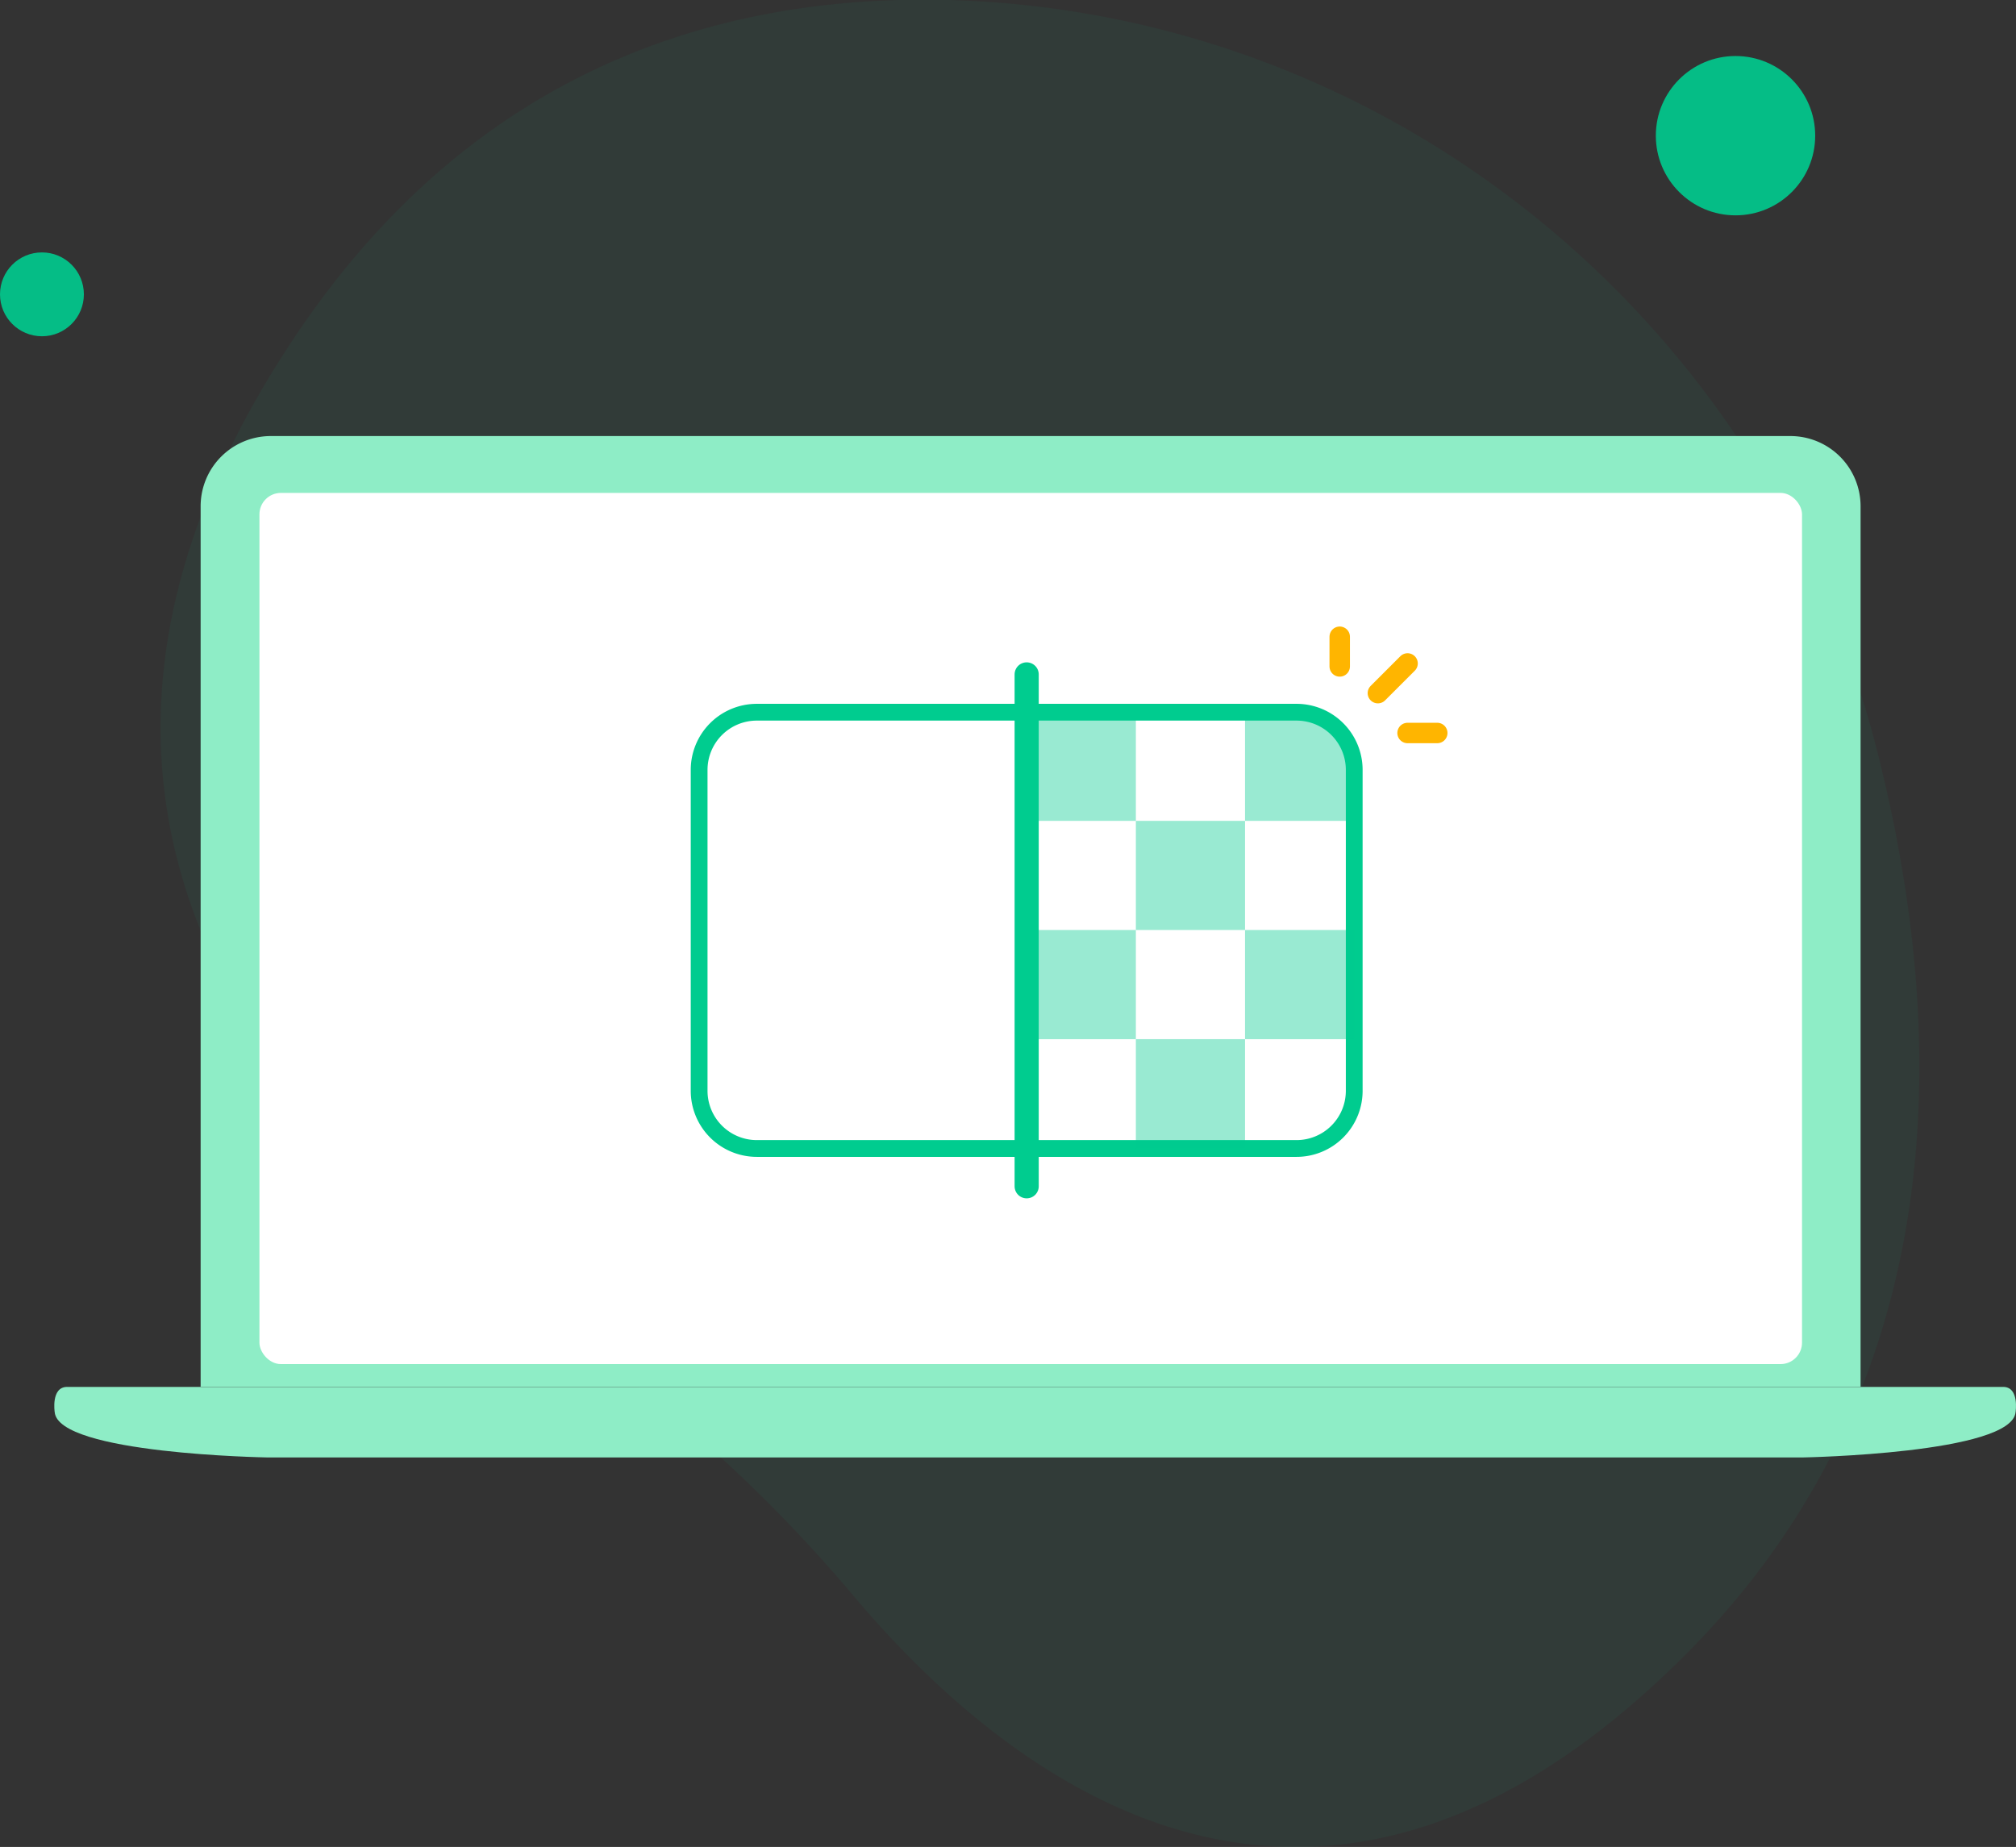 <svg id="图层_1" data-name="图层 1" xmlns="http://www.w3.org/2000/svg" viewBox="0 0 240.35 220.25"><rect x="0" y="0" width="240.35" height="220.25" fill="#333333" stroke="none"/><defs><style>.cls-1,.cls-2,.cls-5{fill:#00cc8f;}.cls-1{fill-opacity:0.05;}.cls-2{opacity:0.9;}.cls-2,.cls-5{isolation:isolate;}.cls-3{fill:#8eedc6;}.cls-4{fill:#fff;}.cls-5{opacity:0.4;}.cls-6,.cls-7,.cls-8{fill:none;}.cls-6,.cls-7{stroke:#00cc8f;stroke-miterlimit:10;}.cls-6{stroke-width:2px;}.cls-7,.cls-8{stroke-linecap:round;}.cls-7{stroke-width:2.879px;}.cls-8{stroke:#ffb500;stroke-linejoin:round;stroke-width:2.438px;}</style></defs><g id="图层_2" data-name="图层 2"><g id="图层_1-2" data-name="图层 1-2"><path class="cls-1" d="M223.78,89.48c-12.99-51.08-57.88-87.96-110.57-89.48-27.85-.74-57.21,8.5-78.5,40.83-38.15,57.79,2.34,97.72,30.57,116.7a176.64,176.64,0,0,1,36.51,32.82c19.07,22.63,55.75,50.75,99.44,6.69C232.9,165.1,232.43,123.51,223.78,89.48Z"/><circle class="cls-2" cx="5" cy="35.1" r="5"/><circle class="cls-2" cx="206.91" cy="16.18" r="9.5"/><path class="cls-3" d="M32.29,52h181.16a8.37,8.37,0,0,1,8.37,8.37v105h-197.9v-105A8.37,8.37,0,0,1,32.29,52Z"/><path class="cls-3" d="M238.82,165.39H8c-1.94,0-1.48,3-1.48,3,.4,5,25.3,5.41,25.3,5.41h183.18s24.9-.45,25.3-5.41C240.3,168.39,240.77,165.39,238.82,165.39Z"/><rect class="cls-4" x="30.93" y="58.78" width="183.91" height="103.89" rx="2.56"/></g></g><path class="cls-5" d="M148.435,84.872h6.138a6.879,6.879,0,0,1,6.879,6.879v6.138a0,0,0,0,1,0,0H148.435a0,0,0,0,1,0,0V84.872A0,0,0,0,1,148.435,84.872Z"/><rect class="cls-5" x="122.401" y="84.872" width="13.017" height="13.017"/><rect class="cls-5" x="122.401" y="110.906" width="13.017" height="13.017"/><path class="cls-6" d="M90.231,84.932h64.342a6.879,6.879,0,0,1,6.879,6.879v38.268a6.879,6.879,0,0,1-6.879,6.879H90.231a6.879,6.879,0,0,1-6.879-6.879V91.811A6.879,6.879,0,0,1,90.231,84.932Z"/><line class="cls-7" x1="122.401" y1="80.424" x2="122.401" y2="141.465"/><rect class="cls-5" x="135.418" y="97.889" width="13.017" height="13.017"/><rect class="cls-5" x="148.435" y="110.906" width="13.017" height="13.017"/><rect class="cls-5" x="135.418" y="123.922" width="13.017" height="13.017"/><line class="cls-8" x1="159.723" y1="75.933" x2="159.723" y2="79.472"/><line class="cls-8" x1="171.352" y1="87.41" x2="167.812" y2="87.41"/><line class="cls-8" x1="164.273" y1="82.657" x2="167.812" y2="79.118"/></svg>